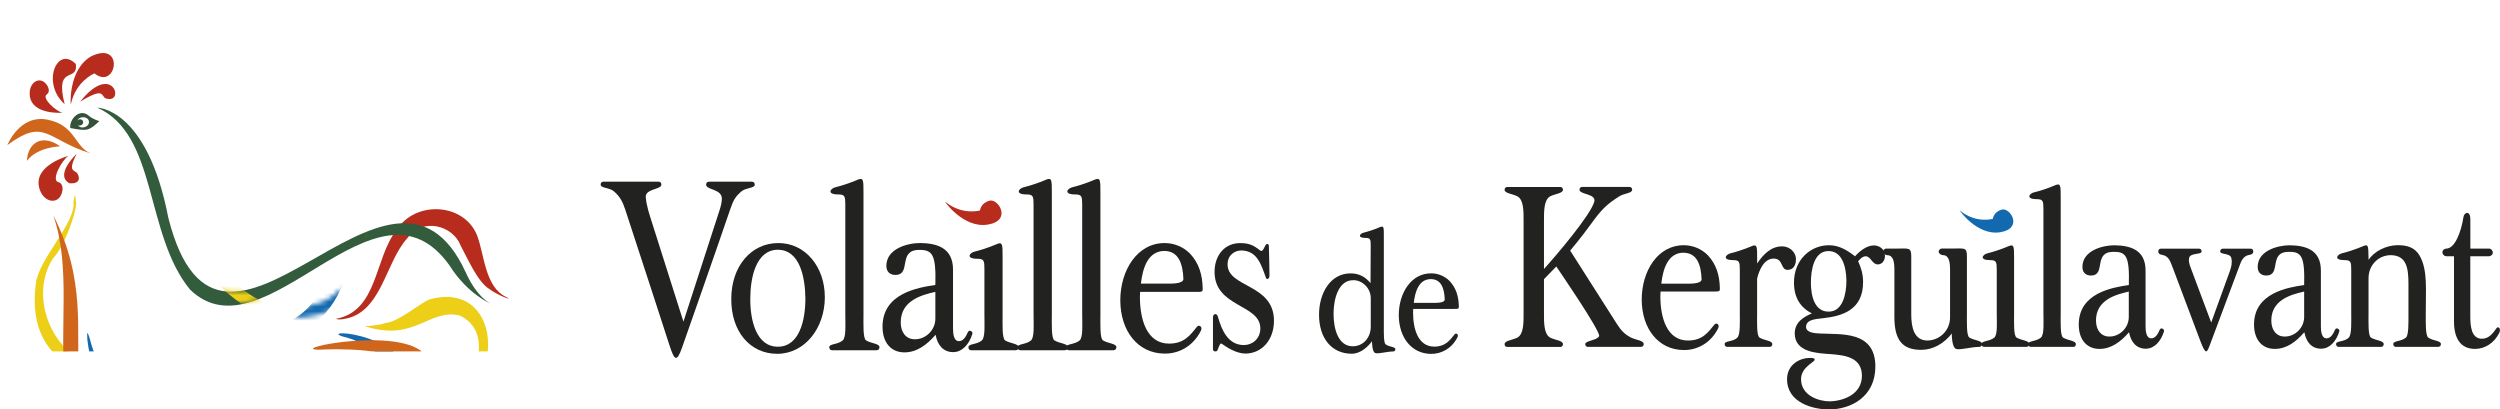 <?xml version="1.0" encoding="UTF-8"?>
<svg id="Calque_2" data-name="Calque 2" xmlns="http://www.w3.org/2000/svg" xmlns:xlink="http://www.w3.org/1999/xlink" viewBox="0 0 533.59 87.39">
  <defs>
    <style>
      .cls-1 {
        fill: #1369af;
      }

      .cls-1, .cls-2, .cls-3, .cls-4, .cls-5, .cls-6, .cls-7, .cls-8, .cls-9 {
        stroke-width: 0px;
      }

      .cls-10 {
        mask: url(#mask-2);
      }

      .cls-2 {
        fill: none;
      }

      .cls-3 {
        fill: #222221;
      }

      .cls-4 {
        fill: #b82c1d;
      }

      .cls-5 {
        fill: #34513a;
      }

      .cls-6 {
        fill: #fff;
      }

      .cls-11 {
        clip-path: url(#clippath);
      }

      .cls-7 {
        fill: #edcf17;
      }

      .cls-8 {
        fill: #335c3d;
      }

      .cls-12 {
        filter: url(#luminosity-noclip);
      }

      .cls-13 {
        mask: url(#mask-1);
      }

      .cls-14 {
        mask: url(#mask);
      }

      .cls-9 {
        fill: #cf661c;
      }

      .cls-15 {
        filter: url(#luminosity-noclip-2);
      }

      .cls-16 {
        filter: url(#luminosity-noclip-3);
      }
    </style>
    <clipPath id="clippath">
      <rect class="cls-2" width="113" height="75"/>
    </clipPath>
    <filter id="luminosity-noclip" x="22.97" y="34.54" width="80.92" height="33.49" color-interpolation-filters="sRGB" filterUnits="userSpaceOnUse">
      <feFlood flood-color="#fff" result="bg"/>
      <feBlend in="SourceGraphic" in2="bg"/>
    </filter>
    <mask id="mask" x="22.97" y="34.54" width="80.92" height="33.49" maskUnits="userSpaceOnUse">
      <g class="cls-12">
        <path class="cls-3" d="m45.71,61.25c5.19,2.19,11.82.85,18.75-4.2,4.28-3.11,8.59-5.87,12.74-7.6-.1.77.17,1.04-.5,2.2-2.12.88-4.33,2.18-6.6,3.99-11.8,9.38-24.33,12.2-29.53,6.2-5.2-6.01.4-2.59,5.13-.59Z"/>
      </g>
    </mask>
    <filter id="luminosity-noclip-2" x="26.56" y="32.94" width="69.57" height="38.88" color-interpolation-filters="sRGB" filterUnits="userSpaceOnUse">
      <feFlood flood-color="#fff" result="bg"/>
      <feBlend in="SourceGraphic" in2="bg"/>
    </filter>
    <mask id="mask-1" x="26.56" y="32.94" width="69.57" height="38.88" maskUnits="userSpaceOnUse">
      <g class="cls-15">
        <path class="cls-3" d="m62.91,65.48v2.4c3.17-.12,7.07-.88,10.09-2.71v-3.61h-.21c-2.99,3.22-6.44,3.88-9.88,3.92Z"/>
      </g>
    </mask>
    <filter id="luminosity-noclip-3" x="7.05" y="42.38" width="33.94" height="74.34" color-interpolation-filters="sRGB" filterUnits="userSpaceOnUse">
      <feFlood flood-color="#fff" result="bg"/>
      <feBlend in="SourceGraphic" in2="bg"/>
    </filter>
    <mask id="mask-2" x="7.05" y="42.38" width="33.94" height="74.34" maskUnits="userSpaceOnUse">
      <g class="cls-16">
        <path class="cls-3" d="m13.23,79.26c.26,4.78,1.47,9.58,4.13,13.89,1.95.97,3.17.42,3.69-.21-1.93-2.4-3.34-4.99-3.81-7.7-.22-1.29-1.22-2.71-.52-3.55.56-.68-3.69-5.84-3.5-2.43Z"/>
      </g>
    </mask>
  </defs>
  <g id="Calque_1-2" data-name="Calque 1">
    <g>
      <g>
        <path class="cls-1" d="m418.32,44.93c-.35-.3,3.6,5.43,8.59,4.64,4.98-.8,2.17-5.3.38-4.84-1.79.46-1.95,1.98-1.95,1.98,0,0-3.62,1.05-7.02-1.77Z"/>
        <g>
          <path class="cls-3" d="m350.15,74.04h-11.15c-.16,0-.61,0-.65-.58-.04-.77,2.67-.82,2.96-1.74.32-1.06-9.14-14.84-9.14-14.84l-2.63,2.7v7.28c0,1.93-.04,4.49,1.35,5.21,1.07.53,2.75.63,2.7,1.4-.04.58-.49.58-.65.58h-11.15c-.16,0-.61,0-.65-.58-.04-.77,1.64-.87,2.7-1.4,1.4-.72,1.35-3.27,1.35-5.21v-19.77c0-1.92.05-4.48-1.35-5.2-1.07-.54-2.75-.63-2.7-1.4.04-.58.49-.58.65-.58h11.15c.16,0,.61,0,.65.58.04.77-1.63.87-2.7,1.4-1.39.72-1.35,3.28-1.35,5.2v10.32c2.42-2.66,9.96-11.48,10.74-14.37.45-1.73-3.2-1.49-3.16-2.56.04-.58.49-.58.66-.58h9.92c.16,0,.62,0,.66.58.04.77-1.68.77-2.7,1.4-2.75,1.73-3.86,2.84-6.15,6.02-2.13,2.94-4.38,5.59-4.38,5.59l9.92,15.57c.95,1.5,1.68,2.27,3.07,2.99,1.07.53,2.75.63,2.71,1.4-.04.58-.5.58-.66.58Z"/>
          <path class="cls-3" d="m365.73,62.22h-11.31s-.04.68-.04,1.01c0,4.49,1.35,9.45,5.9,9.45,3.07,0,4.3-1.73,5.65-3.42.41-.48,1.19,0,.78.82-1.64,3.28-4.63,4.68-7.38,4.63-5.37-.05-8.9-4.54-8.93-10.75,0-6.17,3.48-11.67,9.01-11.62,1.89,0,3.77.77,5.13,2.17,1.76,1.88,2.5,4.25,2.54,7.09,0,.62-.17.62-1.36.62Zm-6.44-8.29c-3.28.05-4.34,3.42-4.71,6.61h5.12c.7,0,3.53.14,3.48-.96-.12-2.99-.94-5.64-3.9-5.64Z"/>
          <path class="cls-3" d="m381.59,57.6c-1.64.04-.87-2.41-3.04-2.41-2.01,0-3.08,2.41-3.52,4.28v7.38c0,1.93-.13,4.82.53,5.21,1.02.63,2.75.63,2.71,1.4-.04.58-.49.58-.66.58h-8.85c-.16,0-.61,0-.66-.58-.04-.77,1.73-.43,2.71-1.4.65-.62.53-3.27.53-5.21v-9.21c0-1.73-.08-2.12-1.43-2.12-2.38,0-1.6-1.2-.57-1.45,2.54-.63,4.67-1.59,4.67-1.59,1.03-.34,1.03.14,1.03,2.79v.97c1.35-2.03,3.03-3.66,5.33-3.66,1.43,0,2.95,1.06,2.95,2.79,0,1.35-.66,2.22-1.72,2.22Z"/>
          <path class="cls-3" d="m400.81,56.44c-1.27,0-1.48-1.74-2.62-1.74-.62,0-1.19.58-1.6,1.06.65,1.4,1.06,2.8,1.06,4.39.04,6.13-4.63,7.32-8.48,7.76-1.56.19-3.69.24-3.69,1.88,0,1.2,1.8,1.35,2.99,1.39,4.38.25,11.8-.67,11.8,7.05,0,6.42-5.16,9.16-9.92,9.16-3.32,0-8.93-1.39-8.93-6.46,0-3.09,2.7-4.59,5-4.53.37,0,.9,0,.9.38,0,.53-2.91,1.55-2.91,4.15,0,3.47,3.73,4.73,6.11,4.73,2.83-.05,6.88-1.45,6.88-5.45s-3.69-4.39-6.68-4.63c-2.87-.19-7.62-.38-7.66-4.39,0-2.46,1.93-3.56,3.65-4.29-2.46-1.3-3.81-3.37-3.81-6.61,0-4.87,3.56-7.95,7.45-7.95,2.14,0,3.85,1.01,5.58,2.36,1.02-1.15,2.54-2.32,4.01-2.32,1.11,0,2.38.73,2.38,2.22,0,1.06-.65,1.83-1.51,1.83Zm-10.53-2.85c-3.04-.04-3.77,3.86-3.77,6.75s.82,6.22,3.81,6.17c2.99,0,3.77-3.76,3.77-6.6-.04-2.89-.86-6.32-3.81-6.32Z"/>
          <path class="cls-3" d="m422.41,74.04c-1.64,0-3.73.63-4.75.48-1.15-.14-1.07-3.33-1.07-3.33-1.72,2.17-4.02,3.48-6.56,3.48-4.14,0-5.7-2.26-5.7-7.04v-10.03c0-1.64-.2-3.13-1.52-3.13-.21,0-.86-.24-.9-.68-.04-.34.24-.73.69-.73h2.13c2.58,0,3.2-.33,3.2,1.59v12.49c0,2.75.61,5.5,3.4,5.54,2.54,0,4.88-2.02,4.88-4.96v-10.13c0-1.64-.2-3.13-1.52-3.13-.21,0-.86-.24-.91-.68-.04-.34.25-.73.7-.73h2.13c2.58,0,3.2-.33,3.2,1.59v12.2c0,1.93-.12,4.82.53,5.21,1.03.63,2.75.63,2.71,1.4-.04.58-.5.58-.66.58Z"/>
          <path class="cls-3" d="m432.45,74.04h-8.86c-.16,0-.61,0-.65-.58-.04-.77,1.68-.53,2.71-1.4.74-.62.53-3.27.53-5.21v-9.21c0-1.73-.08-2.12-1.43-2.12-2.38,0-1.6-1.2-.57-1.45,2.54-.63,4.67-1.59,4.67-1.59,1.03-.34,1.03.14,1.03,2.79v11.57c0,1.93-.13,4.82.53,5.21,1.03.63,2.75.63,2.71,1.4-.04.58-.5.58-.66.58Z"/>
          <path class="cls-3" d="m442.41,74.04h-8.85c-.17,0-.62,0-.66-.58-.05-.77,1.68-.53,2.7-1.4.74-.62.54-3.27.54-5.21v-22.22c0-1.74-.09-2.12-1.44-2.12-2.38,0-1.6-1.21-.58-1.45,2.55-.62,4.68-1.59,4.68-1.59,1.03-.34,1.03.14,1.03,2.8v24.59c0,1.93-.13,4.82.53,5.21,1.03.63,2.75.63,2.71,1.4-.04.58-.49.58-.66.58Z"/>
          <path class="cls-3" d="m458.02,74.43c-1.97,0-3.19-1.31-3.61-3.52-1.77,2.03-3.77,3.56-6.31,3.56-2.7,0-4.42-1.97-4.42-5.2,0-6.75,7.17-7.91,10.69-8.44.17-6.27-.61-7.14-3.4-7.08-4.26.09-1.39,5.06-4.71,5.06-.98,0-1.8-.58-1.8-1.83,0-3.52,4.34-4.63,6.84-4.63,3.32.05,6.64.92,6.64,5.4v11.9c0,.97.13,2.6,1.24,2.56.9,0,1.44-1.02,1.76-1.79.28-.68,1.07-.15.94.29-.66,2.17-2.09,3.71-3.86,3.71Zm-3.65-12.2c-2.74.63-7.01,1.74-7.01,6.18,0,2.02,1.07,3.42,2.83,3.42,2.13.05,4.17-1.78,4.17-4.19v-5.4Z"/>
          <path class="cls-3" d="m479.66,54.51c-.98.39-1.31,1.21-1.76,2.46l-6.19,16.54c-.69,1.83-.9,2.41-2.13-.87l-5.9-15.67c-.49-1.25-.77-2.07-1.76-2.46-.32-.14-1.31-.09-1.27-.86.04-.58.5-.58.65-.58h7.95c.17,0,.62,0,.65.58.05.77-2.41.24-2.66,1.4-.21.92.25,1.83.61,2.84l4.1,10.95,3.97-10.95c.37-1.01.53-1.88.33-2.8-.25-1.16-2.41-.67-2.38-1.44.05-.58.5-.58.66-.58h5.74c.16,0,.62,0,.66.58.04.77-.94.72-1.27.86Z"/>
          <path class="cls-3" d="m495.44,74.43c-1.96,0-3.2-1.31-3.61-3.52-1.76,2.03-3.77,3.56-6.31,3.56-2.71,0-4.43-1.97-4.43-5.2,0-6.75,7.18-7.91,10.7-8.44.16-6.27-.62-7.14-3.4-7.08-4.26.09-1.39,5.06-4.71,5.06-.99,0-1.81-.58-1.81-1.83,0-3.52,4.34-4.63,6.85-4.63,3.32.05,6.64.92,6.64,5.4v11.9c0,.97.12,2.6,1.23,2.56.9,0,1.43-1.02,1.77-1.79.28-.68,1.06-.15.94.29-.66,2.17-2.09,3.71-3.85,3.71Zm-3.65-12.2c-2.75.63-7.01,1.74-7.01,6.18,0,2.02,1.06,3.42,2.83,3.42,2.13.05,4.18-1.78,4.18-4.19v-5.4Z"/>
          <path class="cls-3" d="m520.32,74.04h-8.85c-.16,0-.62,0-.66-.58-.04-.77,1.68-.53,2.7-1.4.62-.52.54-3.27.54-5.21v-6.27c0-3.27-.37-6.08-3.77-6.12-2.62,0-4.75,2.12-4.75,4.92v7.47c0,1.93-.12,4.82.53,5.21,1.03.63,2.75.63,2.71,1.4-.04.58-.5.58-.66.58h-8.85c-.16,0-.61,0-.66-.58-.04-.77,1.76-.43,2.71-1.4.65-.67.53-3.27.53-5.21v-9.21c0-1.73-.08-2.12-1.43-2.12-2.38,0-1.6-1.2-.57-1.45,2.54-.63,4.67-1.59,4.67-1.59.98-.34.98-.15,1.03,2.99,1.18-1.83,3.77-3.14,6.22-3.14,1.85,0,3.57.38,4.64,2.17,1.84,3.13,1.31,7.48,1.35,12.34,0,2.03-.08,4.78.53,5.21,1.02.73,2.74.63,2.7,1.4-.04.58-.49.58-.66.58Z"/>
          <path class="cls-3" d="m528.28,74.47c-3.16,0-4.51-2.31-4.51-5.88.04-4.63-.04-9.26,0-13.89h-1.6c-.37,0-.83-.29-.86-.77-.04-.53.41-.87.82-.87,1.8,0,3.16-3.47,3.65-6.69.16-1.12,1.48-1.5,1.48.43v6.26h3.97c.46,0,.82.39.82.87s-.49.77-.86.77h-3.94v12.77c0,2.13.2,4.83,2.5,4.83,1.52,0,2.38-1.25,3.11-2.27.33-.48,1.03.1.57,1.02-1.07,2.17-3.07,3.42-5.16,3.42Z"/>
        </g>
      </g>
      <g>
        <path class="cls-4" d="m201.75,43.05c-.37-.31,3.8,5.73,9.05,4.89,5.26-.84,2.3-5.6.41-5.11-1.89.49-2.05,2.09-2.05,2.09,0,0-3.82,1.1-7.41-1.86Z"/>
        <g>
          <path class="cls-3" d="m158.24,40.84c-1.25,1.12-1.69,1.78-2.38,3.82-2.89,8.49-10.29,29.54-10.29,29.54-1.12,3.21-1.63,2.69-2.63-.35,0,0-6.31-19.47-9.51-29.18-.56-1.68-1.12-2.7-2.38-3.82-1-.86-2.89-.66-2.85-1.47.04-.61.52-.61.69-.61h11.58c.17,0,.65,0,.69.61.05,1.12-3.46.86-3.33,2.69.13,1.78.73,3.56,1.43,5.75l6.61,20.84s4.76-14.64,7.69-23.74c.35-1.06.6-2.13.48-2.84-.34-1.78-3.37-1.57-3.33-2.69.04-.61.52-.61.69-.61h9c.17,0,.65,0,.69.61.05.81-1.85.61-2.85,1.47Z"/>
          <path class="cls-3" d="m165.93,75.52c-5.88,0-9.89-4.78-9.85-11.75,0-6.9,4.24-11.95,10.11-11.89,5.62,0,9.86,4.99,9.86,11.54s-4.2,12.05-10.12,12.1Zm.09-22.22c-4.75.05-5.88,6.11-5.88,10.47-.04,4.43,1.21,10.23,5.88,10.23s5.88-5.8,5.88-10.27c-.05-4.53-1.17-10.42-5.88-10.42Z"/>
          <path class="cls-3" d="m187.03,74.76h-9.34c-.17,0-.65,0-.69-.62-.04-.81,1.77-.55,2.85-1.47.78-.66.57-3.46.57-5.49v-23.45c0-1.83-.09-2.23-1.52-2.23-2.5,0-1.68-1.27-.61-1.53,2.68-.66,4.93-1.68,4.93-1.68,1.08-.35,1.08.15,1.08,2.95v25.93c0,2.03-.13,5.09.56,5.49,1.08.66,2.9.66,2.85,1.47-.04.62-.51.62-.69.62Z"/>
          <path class="cls-3" d="m203.49,75.16c-2.07,0-3.37-1.37-3.8-3.71-1.85,2.13-3.98,3.76-6.66,3.76-2.85,0-4.67-2.09-4.67-5.49,0-7.13,7.56-8.34,11.28-8.9.17-6.61-.64-7.53-3.58-7.48-4.49.1-1.47,5.34-4.97,5.34-1.04,0-1.91-.61-1.91-1.93,0-3.71,4.58-4.88,7.22-4.88,3.5.05,7.01.96,7.01,5.69v12.56c0,1.01.13,2.75,1.29,2.69.95,0,1.51-1.07,1.86-1.88.31-.71,1.12-.15.99.3-.69,2.28-2.21,3.92-4.06,3.92Zm-3.85-12.87c-2.89.66-7.39,1.83-7.39,6.51,0,2.14,1.12,3.61,2.99,3.61,2.25.05,4.4-1.88,4.4-4.42v-5.7Z"/>
          <path class="cls-3" d="m216.72,74.76h-9.33c-.17,0-.65,0-.69-.62-.05-.81,1.77-.55,2.85-1.47.77-.66.56-3.46.56-5.49v-9.71c0-1.83-.08-2.24-1.51-2.24-2.51,0-1.69-1.26-.61-1.52,2.68-.66,4.92-1.68,4.92-1.68,1.08-.36,1.08.15,1.08,2.95v12.2c0,2.03-.13,5.09.56,5.49,1.08.66,2.9.66,2.85,1.47-.04.62-.52.62-.69.62Z"/>
          <path class="cls-3" d="m227.22,74.76h-9.34c-.18,0-.65,0-.69-.62-.05-.81,1.77-.55,2.85-1.47.78-.66.56-3.46.56-5.49v-23.45c0-1.83-.08-2.23-1.51-2.23-2.5,0-1.69-1.27-.6-1.53,2.68-.66,4.93-1.68,4.93-1.68,1.08-.35,1.08.15,1.08,2.95v25.93c0,2.03-.13,5.09.57,5.49,1.08.66,2.89.66,2.85,1.47-.04.62-.52.62-.69.62Z"/>
          <path class="cls-3" d="m237.6,74.76h-9.34c-.17,0-.65,0-.69-.62-.05-.81,1.77-.55,2.85-1.47.78-.66.56-3.46.56-5.49v-23.45c0-1.83-.09-2.23-1.52-2.23-2.51,0-1.68-1.27-.6-1.53,2.68-.66,4.93-1.68,4.93-1.68,1.08-.35,1.08.15,1.08,2.95v25.93c0,2.03-.13,5.09.56,5.49,1.08.66,2.89.66,2.85,1.47-.05.62-.52.62-.69.62Z"/>
          <path class="cls-3" d="m255.27,62.3h-11.93s-.04.71-.04,1.07c0,4.73,1.42,9.97,6.22,9.97,3.25,0,4.54-1.83,5.97-3.61.43-.51,1.26,0,.82.86-1.73,3.46-4.88,4.93-7.78,4.88-5.66-.05-9.38-4.78-9.42-11.33,0-6.51,3.67-12.31,9.51-12.26,1.98,0,3.97.81,5.4,2.28,1.86,1.99,2.63,4.48,2.68,7.48,0,.66-.17.66-1.43.66Zm-6.79-8.74c-3.46.05-4.58,3.61-4.97,6.97h5.4c.73,0,3.72.15,3.67-1.02-.13-3.15-.99-5.95-4.1-5.95Z"/>
          <path class="cls-3" d="m265.86,75.47c-2.03,0-4.14-1.42-5.06-2.08-.52-.41-.74,1.27-1.08,1.53-.3.21-.83.05-.83-.36v-6.81c0-.86.83-.96,1.04-.2.82,2.95,2.2,6.1,5.57,6.1,1.77,0,3.5-1.32,3.5-3.56,0-5.19-9.77-4.48-9.77-12.05,0-3.76,2.37-6.21,5.53-6.15,1.82,0,2.81.46,4.2,1.57.56.46.86-.71,1.21-1.22.17-.26.65-.26.65.3.09,2.9.09,3.87.13,6.26,0,.81-.61.91-.73.56-1.03-2.85-1.86-5.85-5.27-5.9-1.47,0-2.94,1.02-2.94,2.95-.04,5.03,9.9,4.12,9.9,12.05,0,4.12-2.6,6.96-6.06,7.01Z"/>
          <path class="cls-3" d="m297.32,75.02c-1.26,0-2.87.49-3.66.37-.88-.11-.82-2.56-.82-2.56-.76,1.04-2.36,2.67-4.32,2.67-4.31,0-6.99-3.33-6.99-8.33,0-4.68,2.48-8.82,6.71-8.82,1.73,0,3.05.62,4.28,2.07l.04-8c0-1.34-.07-1.64-1.1-1.64-1.83,0-1.23-.92-.44-1.11,1.95-.48,3.59-1.23,3.59-1.23.79-.26.75.11.75,2.15v18.9c0,1.48-.06,3.63.38,4,.73.59,2.11.48,2.08,1.07-.03.44-.38.44-.5.44Zm-4.75-11.37c0-2.18-1.83-3.85-3.69-3.85-3.24-.04-4.25,4.04-4.25,7.18s.95,6.93,4.1,6.93c2.17,0,3.84-1.78,3.84-4.19v-6.08Z"/>
          <path class="cls-3" d="m310.32,65.94h-8.69s-.03.52-.03.78c0,3.45,1.04,7.26,4.53,7.26,2.37,0,3.31-1.34,4.35-2.64.31-.36.91,0,.6.63-1.26,2.52-3.56,3.59-5.67,3.56-4.13-.04-6.84-3.49-6.86-8.27,0-4.74,2.68-8.97,6.93-8.92,1.45,0,2.9.59,3.94,1.66,1.35,1.45,1.92,3.26,1.95,5.45,0,.48-.13.48-1.04.48Zm-4.95-6.37c-2.52.03-3.34,2.63-3.62,5.07h3.93c.54,0,2.71.11,2.68-.74-.09-2.3-.72-4.33-2.99-4.33Z"/>
        </g>
      </g>
    </g>
    <g class="cls-11">
      <g>
        <path class="cls-4" d="m73.21,68.12c-.39.06-1.33.11-1.42-.07-.03.07-.05.06-.08,0,9.02-1.71,8.11-12.84,12.92-18.96,4.04-6.36,14.37-5.8,17.18,1.11,1.6,4.14,1.65,10.99,6.2,13.18,2.02,1.04-1.82-.32-3.6-1.72-2.48-1.45-4.78-6.87-6.1-9.25-1.64-4.33-8.19-6.05-11.36-1.58-4.76,5.17-5.49,16.16-13.73,17.28Z"/>
        <path class="cls-8" d="m20.76,22.99s10.63-.06,15.18,23.55c11.34,44.59,47.41-23.57,63.48,11.63,2.51,5.54,5.38,6.67,5.38,6.67,0,0-4.94-1.97-8.85-8.17-15.73-22.16-39.43,20.49-55.37,5.16-9.75-11.85-6.89-33.09-19.82-38.85Z"/>
        <g class="cls-14">
          <path class="cls-7" d="m77.69,52.24c2.4-19.63,20.58-17.74,26.21-2.7-5.75-8.06-21.18-17.08-25.04,6.53-.52,2.4-2.47,6.4-4.08,7.8-17.77,10.23-27.65.94-41.26-20.68-5.54-8.92-10.54-8.51-10.54-8.51,12.81-2.55,21.79,31.7,39.18,30.8,5.81.08,11.75-1.21,15.54-13.24Z"/>
        </g>
        <g class="cls-13">
          <path class="cls-1" d="m26.62,35.8c.23-1.39.51-2.23.5.03-.34,14.22,11.29,10.2,19.21,16.26,6,5.47,8.93,24.15,19.53,13.5,7.91-8.71,3.99-25.75,15.28-31.63,2.92-2.06,11.35-.67,14.44,1.12,1.91.79-1.6-.44-3.79-.56-.54-.53-8.48.34-9.55,2.25-7.21,5.62-5.08,17.4-9.69,25.26-2.81,6.32-10.48,12.88-17.5,8.19-5.72-4.09-5.36-12.35-10.35-16.79-8.24-5.82-19.09-3.19-18.08-17.63Z"/>
        </g>
        <path class="cls-4" d="m13.33,24.06s-6.52.53-6.97-3.64c-.24-2.18,1.14-3.55,2.47-3.2,1.17.31,2.2,2.23,1.16,2.92-1.19.79,1.97,3.62,3.34,3.92Z"/>
        <path class="cls-4" d="m14.61,33.27s-7.38,1.93-6.27,6.69c.58,2.49,2.62,3.46,3.96,2.56,1.17-.79,1.56-3.29.15-3.65-1.62-.41.78-4.74,2.16-5.6Z"/>
        <path class="cls-4" d="m13.8,22.23c-5.04-4.45-1.63-12.64,2.39-8.56.5,4.06-4.58-.06-2.39,8.56Z"/>
        <path class="cls-4" d="m15.14,22.24c-.11.52-.65-7.42,4.37-10.25,7.19-3.39,5.33,7.41.64,3.67,0,0-3.98,1.64-5.02,6.58Z"/>
        <path class="cls-4" d="m17.09,21.71c7.06-8.85,9.76.79,5.4-.74-.94-.54-.2-2.43-5.4.74Z"/>
        <path class="cls-4" d="m16.35,32.83s-4.77,4.5-1.55,6.28c2.23.2,2.29-1.08,1.75-2.03-.54-.95-2.27-.12-.2-4.26Z"/>
        <path class="cls-9" d="m1.58,30.94s2.61-6.58,8.56-5.4c5.94,1.17,5.77,5.76,9.19,7.21-9.6-3.07-9.71-7.68-17.74-1.8Z"/>
        <path class="cls-9" d="m12.84,31.23s-4.93.14-7.09,3.11c.14-3.71,3.11-5.94,7.09-3.11Z"/>
        <g>
          <path class="cls-5" d="m15,27.33c-.24-1.9,2.05-4.35,3.99-2.6.79.72,2.21,1.12,2.21,1.12-2.28,2.15-2.64,2.13-6.2,1.48Z"/>
          <path class="cls-6" d="m16.53,26.44c-.5-1.55,1.98-1.88,2.4-.73.49,1.4-2,2.16-2.4.73Z"/>
          <path class="cls-5" d="m16.29,26.35c-.27-.84,1.19-1.28,1.43-.43.27.84-1.19,1.28-1.43.43Z"/>
        </g>
        <path class="cls-7" d="m15.68,43.14c.18-.78.3-2.65.5-.27.52,1.49-2.37,9.77-4.85,12.25-4.88,7.46-.98,18.96,7.33,22.37,3.66,1.81,9.99,2.02,14.04,2.66,12.66-.56,17.67,14.36,29.12,12.24,3.08.16,10.08-3.14,11.77-6.16,1.19-1.7-.6,1.58-2.12,3.28-1.7,2.3-6.74,5.43-9.58,6-11.02,3.17-15.4-6.72-24.03-10.48-14.42-3.16-32.75-4.64-30.22-24.48.56-5.21,8.61-13.04,8.04-17.42Z"/>
        <path class="cls-9" d="m11.35,45.89c7.84,22.44-11.02,53.15,30.4,61.87C1.64,89.42,25.71,74.14,11.35,45.89Z"/>
        <path class="cls-1" d="m73.17,71.83c-5.58-1.72,15.47-1.16,15.98,12.7.68,4.92-4.68,10.84-7.8,13.22.67-.91,1.47-2.6,2.04-4.02.4-.37,2.35-7.94,1.97-9.6.8-6.28-7.12-11.16-12.19-12.3Z"/>
        <path class="cls-9" d="m67.88,74.64c-6.43-.15,17.76-5.1,22.85,1.07,3.78,3.51,1.96,12.31-.72,15.38.54-.98.72-2.83.58-4.32-.27-2.15-.99-6.89-2.89-8.6-3.45-4.04-16.21-3.72-19.82-3.52Z"/>
        <path class="cls-1" d="m18.65,72.57c-.02-.89-.23-2.63.47-.42,4.29,16.89,18.34,15.88,30.53,7.42,2.8-1.84,11.73-3.09,14.32.42.49.48.6.62.45.5-.83-.69-2.6-1.37-4.07-1.27-2.55-.12-7.12,2.4-8.95,4.08-12.63,8.78-30.8,7.19-32.75-10.74Z"/>
        <path class="cls-7" d="m100.11,83.72c-4.02,4.29,8.02-11.49-1.94-16.36-6.47-1.59-9.48,5.46-19.68,2.45-2.02-.3,1.67-.09,3.77-.86,2.76-.26,6.96-3.91,9.28-5.01,13.08-3.76,16.13,12.01,8.58,19.78Z"/>
        <g class="cls-10">
          <path class="cls-5" d="m39.77,115.86c.65.48,2.35,1.28.05.58-8.99-3.32-6.71-13.07-9.98-19.99-3.35-5.5-10.94-4.51-15.59-8.38-10.25-6.74-8.81-20.25-.4-27.72.72-.88,2.3-4.06,2.16-3.89,2.1-2.76,2.03-11.01,1.72-14.08,0,.61.87,3.6,1.08,4.39,1.22,2.72,1.09,11.55-1.33,14.79-5.89,7.78-10.99,16.8-.99,24.35,4.82,3.58,12.43,3.52,15.28,9.69,2.91,6.68.03,16.62,8,20.27Z"/>
        </g>
      </g>
    </g>
  </g>
</svg>